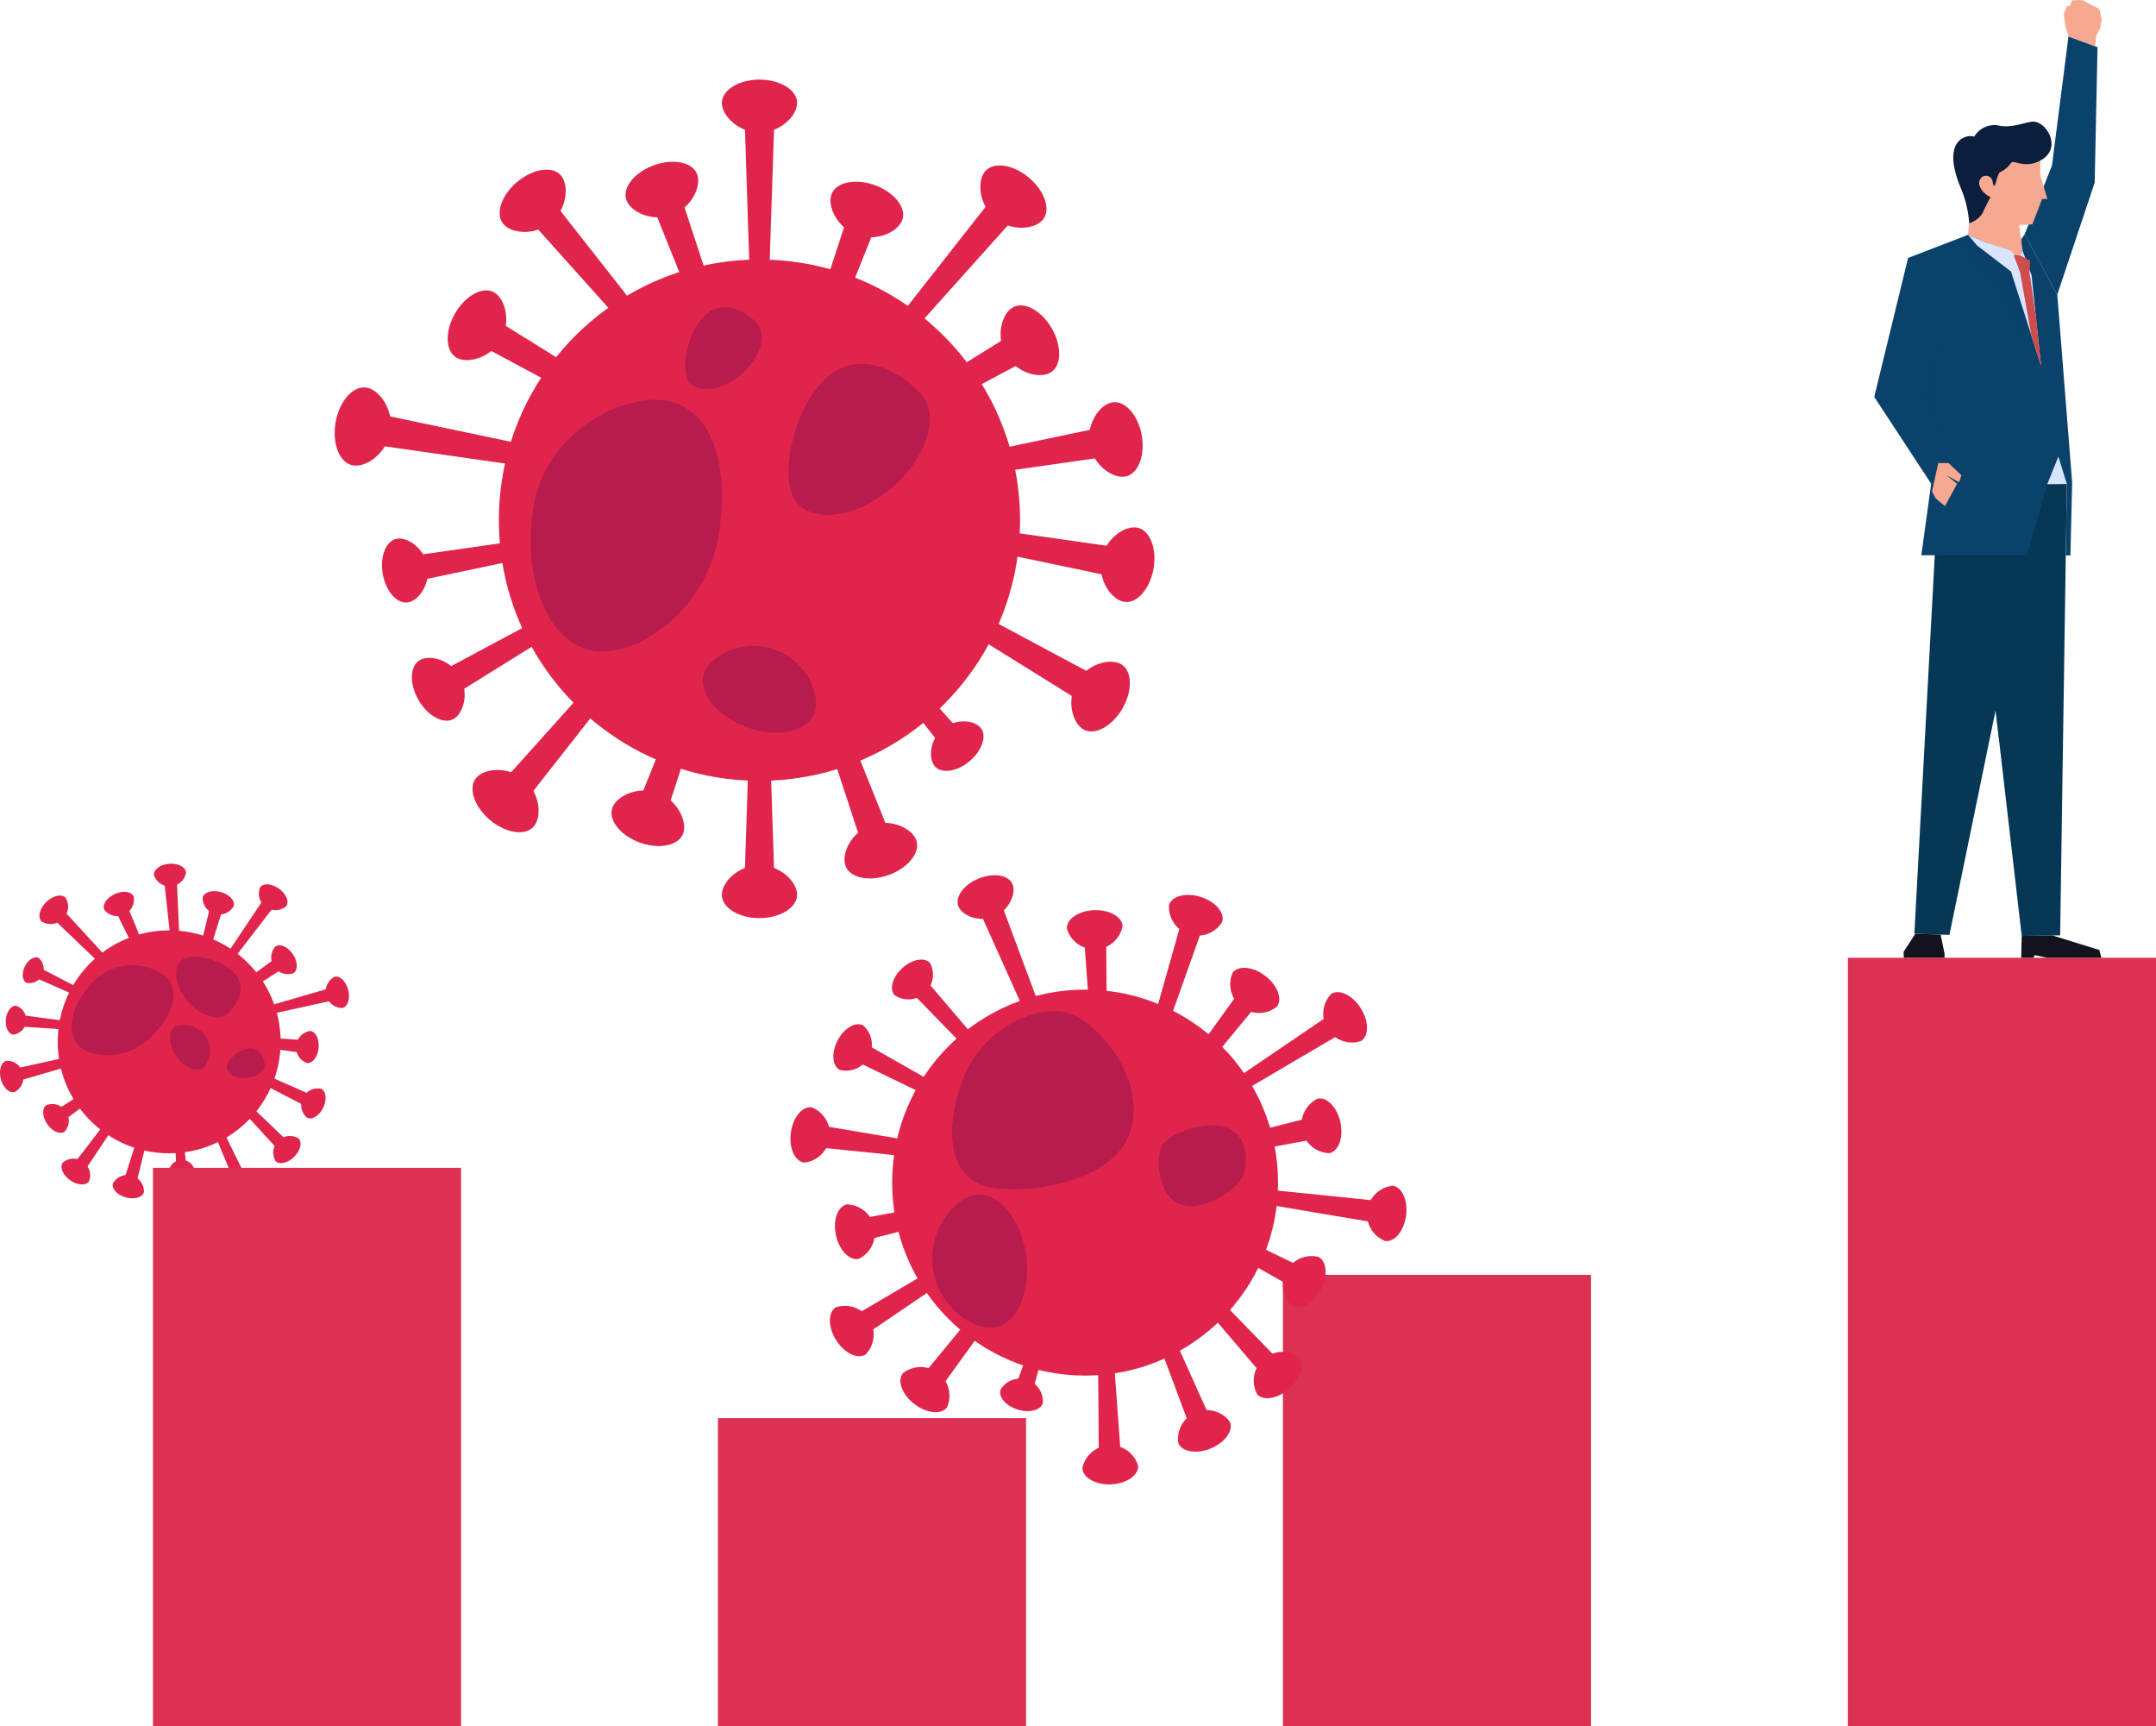 <svg xmlns="http://www.w3.org/2000/svg" width="217.705" height="174.282" viewBox="0 0 217.705 174.282">
  <g id="img_aimsSupport02-2" transform="translate(0.009)">
    <g id="_レイヤー_2" transform="translate(-0.009)">
      <g id="Layer_1" transform="translate(0)">
        <path id="パス_50327" data-name="パス 50327" d="M615.633,189.456l-1.593-.579,6.2-18.947,2.815,1.024Z" transform="translate(-534.685 -147.97)" fill="#e0244c"/>
        <path id="パス_50328" data-name="パス 50328" d="M656.148,145.793c-.446,1.224-2.62,2.222-4.593,1.5s-3-2.879-2.551-4.1,2.406-1.635,4.38-.916,3.211,2.293,2.766,3.518Z" transform="translate(-565.04 -123.582)" fill="#e0244c"/>
        <circle id="楕円形_584" data-name="楕円形 584" cx="26.314" cy="26.314" r="26.314" transform="translate(50.375 26.202)" fill="#e0244c"/>
        <path id="パス_50329" data-name="パス 50329" d="M584.166,113.226h-1.7L581.82,93.3h3Z" transform="translate(-506.629 -81.243)" fill="#e0244c"/>
        <path id="パス_50330" data-name="パス 50330" d="M571.594,64.55c0,1.3-1.7,2.984-3.8,2.984s-3.8-1.681-3.8-2.984,1.7-2.36,3.8-2.36S571.594,63.246,571.594,64.55Z" transform="translate(-491.103 -54.153)" fill="#e0244c"/>
        <path id="パス_50331" data-name="パス 50331" d="M582.47,531.93h1.7l.65,19.926h-3Z" transform="translate(-506.629 -463.187)" fill="#e0244c"/>
        <path id="パス_50332" data-name="パス 50332" d="M564,678.864c0-1.3,1.7-2.984,3.8-2.984s3.8,1.681,3.8,2.984-1.7,2.36-3.8,2.36S564,680.168,564,678.864Z" transform="translate(-491.112 -588.534)" fill="#e0244c"/>
        <path id="パス_50333" data-name="パス 50333" d="M519.619,173.347l-1.594.58-7.426-18.5,2.815-1.025Z" transform="translate(-444.613 -134.446)" fill="#e0244c"/>
        <path id="パス_50334" data-name="パス 50334" d="M495.982,127.654c.446,1.224-.579,3.386-2.551,4.1s-4.147-.279-4.593-1.5.792-2.8,2.766-3.518,3.934-.308,4.38.916Z" transform="translate(-425.584 -110.05)" fill="#e0244c"/>
        <path id="パス_50335" data-name="パス 50335" d="M624.96,507.68l1.593-.58,7.426,18.5-2.815,1.025Z" transform="translate(-544.194 -441.566)" fill="#e0244c"/>
        <path id="パス_50336" data-name="パス 50336" d="M659.924,647.1c-.446-1.224.579-3.386,2.551-4.1s4.147.279,4.593,1.5-.792,2.8-2.766,3.518-3.934.308-4.38-.916Z" transform="translate(-574.549 -559.687)" fill="#e0244c"/>
        <path id="パス_50337" data-name="パス 50337" d="M429.786,174.141l-1.3,1.091L415.18,160.386l2.3-1.926Z" transform="translate(-361.524 -137.982)" fill="#e0244c"/>
        <path id="パス_50338" data-name="パス 50338" d="M396.587,133.132c.837,1,.614,3.379-.994,4.729s-3.992,1.155-4.829.158-.213-2.9,1.4-4.25,3.591-1.635,4.429-.636Z" transform="translate(-339.94 -115.408)" fill="#e0244c"/>
        <path id="パス_50339" data-name="パス 50339" d="M658.89,479.277l1.033-.867,10.579,11.8-1.825,1.53Z" transform="translate(-573.739 -416.584)" fill="#e0244c"/>
        <path id="パス_50340" data-name="パス 50340" d="M727.782,568.062c-.666-.794-.488-2.687.791-3.759s3.174-.919,3.84-.125.169,2.307-1.11,3.379S728.448,568.855,727.782,568.062Z" transform="translate(-633.398 -490.712)" fill="#e0244c"/>
        <path id="パス_50341" data-name="パス 50341" d="M395.14,260.836l-.848,1.468-17.582-9.4,1.5-2.594Z" transform="translate(-328.026 -217.962)" fill="#e0244c"/>
        <path id="パス_50342" data-name="パス 50342" d="M354.474,227.053c1.128.651,1.733,2.966.684,4.784s-3.356,2.452-4.484,1.8-1.193-2.653-.142-4.471,2.816-2.764,3.944-2.113Z" transform="translate(-304.579 -197.531)" fill="#e0244c"/>
        <path id="パス_50343" data-name="パス 50343" d="M713.29,456.608l.849-1.468,17.581,9.4-1.5,2.594Z" transform="translate(-621.109 -396.321)" fill="#e0244c"/>
        <path id="パス_50344" data-name="パス 50344" d="M838.265,523.774c-1.128-.651-1.733-2.966-.684-4.784s3.356-2.452,4.484-1.8,1.193,2.653.142,4.471-2.816,2.764-3.944,2.113Z" transform="translate(-728.865 -450.135)" fill="#e0244c"/>
        <path id="パス_50345" data-name="パス 50345" d="M313.265,327.86l-.309,1.751-20.7-2.957.545-3.094Z" transform="translate(-254.489 -281.746)" fill="#e0244c"/>
        <path id="パス_50346" data-name="パス 50346" d="M264.714,302.649c1.345.238,2.772,2.3,2.389,4.469s-2.428,3.62-3.774,3.382-2.127-2.188-1.745-4.355S263.369,302.411,264.714,302.649Z" transform="translate(-227.695 -263.516)" fill="#e0244c"/>
        <path id="パス_50347" data-name="パス 50347" d="M717.66,407.34l.293-1.67,19.736,2.82-.52,2.95Z" transform="translate(-624.914 -353.244)" fill="#e0244c"/>
        <path id="パス_50348" data-name="パス 50348" d="M862.443,419.495c-1.283-.226-2.643-2.194-2.278-4.262s2.316-3.452,3.6-3.226,2.028,2.086,1.663,4.154S863.727,419.721,862.443,419.495Z" transform="translate(-748.95 -358.741)" fill="#e0244c"/>
        <path id="パス_50349" data-name="パス 50349" d="M340.562,415.28l.252,1.432-16.738,3.518-.446-2.53Z" transform="translate(-281.805 -361.612)" fill="#e0244c"/>
        <path id="パス_50350" data-name="パス 50350" d="M299.953,420.711c1.1-.194,2.775.994,3.087,2.767s-.854,3.462-1.955,3.656-2.247-1.087-2.56-2.86.326-3.369,1.427-3.563Z" transform="translate(-259.875 -366.323)" fill="#e0244c"/>
        <path id="パス_50351" data-name="パス 50351" d="M708.775,339.89l-.295-1.67,19.51-4.1.521,2.95Z" transform="translate(-616.92 -290.941)" fill="#e0244c"/>
        <path id="パス_50352" data-name="パス 50352" d="M854.584,321.665c-1.283.226-3.235-1.158-3.6-3.226s1-4.036,2.278-4.262,2.62,1.266,2.984,3.334-.38,3.927-1.663,4.154Z" transform="translate(-740.957 -273.556)" fill="#e0244c"/>
        <path id="パス_50353" data-name="パス 50353" d="M361.949,458.21l.764,1.323-15.264,9.49-1.349-2.339Z" transform="translate(-301.372 -398.994)" fill="#e0244c"/>
        <path id="パス_50354" data-name="パス 50354" d="M322.609,514.146c1.017-.587,3.1-.017,4.042,1.623s.4,3.726-.616,4.312-2.609-.265-3.555-1.9-.889-3.444.128-4.031Z" transform="translate(-280.217 -447.506)" fill="#e0244c"/>
        <path id="パス_50355" data-name="パス 50355" d="M658.9,274.034l-.848-1.468,16.931-10.526,1.5,2.594Z" transform="translate(-573.007 -228.176)" fill="#e0244c"/>
        <path id="パス_50356" data-name="パス 50356" d="M786.826,245.368c-1.128.651-3.435.018-4.484-1.8s-.445-4.133.684-4.784,2.895.295,3.944,2.113.986,3.82-.142,4.471Z" transform="translate(-680.764 -207.745)" fill="#e0244c"/>
        <path id="パス_50357" data-name="パス 50357" d="M407.316,494.44l1.3,1.089L396.3,511.212l-2.294-1.926Z" transform="translate(-343.09 -430.542)" fill="#e0244c"/>
        <path id="パス_50358" data-name="パス 50358" d="M369.577,602.311c.837-1,3.222-1.192,4.829.158s1.831,3.731.994,4.73-2.82.713-4.429-.636-2.233-3.253-1.4-4.25Z" transform="translate(-321.49 -523.775)" fill="#e0244c"/>
        <path id="パス_50359" data-name="パス 50359" d="M681.1,171.972l-1.3-1.089L692.111,155.2l2.294,1.926Z" transform="translate(-591.947 -135.143)" fill="#e0244c"/>
        <path id="パス_50360" data-name="パス 50360" d="M772.286,134.763c-.837,1-3.222,1.192-4.829-.158s-1.831-3.731-.994-4.73,2.82-.713,4.429.636,2.233,3.253,1.4,4.25Z" transform="translate(-666.994 -112.573)" fill="#e0244c"/>
        <path id="パス_50361" data-name="パス 50361" d="M507.066,481.86l1.593.579-6.2,18.947-2.815-1.024Z" transform="translate(-435.069 -419.588)" fill="#e0244c"/>
        <path id="パス_50362" data-name="パス 50362" d="M477.869,619.251c.446-1.224,2.62-2.221,4.593-1.5s3,2.879,2.551,4.1-2.406,1.635-4.38.916-3.211-2.293-2.766-3.518Z" transform="translate(-416.031 -537.704)" fill="#e0244c"/>
        <path id="パス_50363" data-name="パス 50363" d="M549.308,507.327c.694-1.909,4.082-3.462,7.158-2.343s4.672,4.488,3.976,6.4-3.75,2.548-6.825,1.429S548.614,509.236,549.308,507.327Z" transform="translate(-478.195 -439.396)" fill="#b71c4c"/>
        <path id="パス_50364" data-name="パス 50364" d="M617,298.27c-1.865-2.157-.42-9.619,3.054-12.625s7.664-.416,9.528,1.739.561,6.341-2.914,9.347-7.8,3.693-9.669,1.538Z" transform="translate(-536.548 -247.542)" fill="#b71c4c"/>
        <path id="パス_50365" data-name="パス 50365" d="M535.74,247.5c-1.013-1.172-.229-5.225,1.659-6.858s4.163-.226,5.176.945.3,3.445-1.583,5.078-4.239,2.007-5.253.835Z" transform="translate(-466.116 -208.894)" fill="#b71c4c"/>
        <path id="パス_50366" data-name="パス 50366" d="M428.4,312.446c4.544.772,6.491,6.41,5.247,13.731s-8.113,12.26-12.657,11.489-7.219-7.333-5.976-14.654S423.86,311.675,428.4,312.446Z" transform="translate(-361.118 -271.986)" fill="#b71c4c"/>
        <path id="パス_50367" data-name="パス 50367" d="M162.15,754.418l-.41-.6,6.879-5.04.724,1.057Z" transform="translate(-140.837 -652.013)" fill="#e0244c"/>
        <path id="パス_50368" data-name="パス 50368" d="M214.081,741.282a1.674,1.674,0,0,1-1.835-2.684c.46-.314,1.245.031,1.751.773s.545,1.6.085,1.911Z" transform="translate(-184.433 -643.046)" fill="#e0244c"/>
        <circle id="楕円形_585" data-name="楕円形 585" cx="11.255" cy="11.255" r="11.255" transform="translate(5.828 93.924)" fill="#e0244c"/>
        <path id="パス_50369" data-name="パス 50369" d="M170.089,709.661l-.589-.423,4.74-7.088,1.042.747Z" transform="translate(-147.594 -611.409)" fill="#e0244c"/>
        <path id="パス_50370" data-name="パス 50370" d="M204.776,693.074a1.674,1.674,0,0,1-2.643-1.894c.324-.454,1.18-.4,1.91.127s1.058,1.314.734,1.768Z" transform="translate(-175.873 -601.59)" fill="#e0244c"/>
        <path id="パス_50371" data-name="パス 50371" d="M63.623,855.88l.589.423-4.74,7.088-1.042-.747Z" transform="translate(-50.878 -745.272)" fill="#e0244c"/>
        <path id="パス_50372" data-name="パス 50372" d="M48.179,905.44a1.674,1.674,0,0,1,2.643,1.894c-.324.454-1.18.4-1.91-.128s-1.058-1.314-.734-1.768Z" transform="translate(-41.841 -788.065)" fill="#e0244c"/>
        <path id="パス_50373" data-name="パス 50373" d="M149.209,716.869l-.7-.2,2.03-8.283,1.234.346Z" transform="translate(-129.317 -616.843)" fill="#e0244c"/>
        <path id="パス_50374" data-name="パス 50374" d="M161.313,697.685a1.674,1.674,0,0,1-3.131-.876c.15-.536.973-.775,1.838-.534S161.463,697.148,161.313,697.685Z" transform="translate(-137.715 -606.211)" fill="#e0244c"/>
        <path id="パス_50375" data-name="パス 50375" d="M99.645,858.31l.7.2-2.03,8.283-1.233-.345Z" transform="translate(-84.533 -747.388)" fill="#e0244c"/>
        <path id="パス_50376" data-name="パス 50376" d="M88.091,918.727a1.674,1.674,0,0,1,3.131.876c-.151.536-.973.775-1.838.534S87.941,919.264,88.091,918.727Z" transform="translate(-76.685 -799.255)" fill="#e0244c"/>
        <path id="パス_50377" data-name="パス 50377" d="M129.949,696.21l-.724.054-.925-8.478,1.278-.1Z" transform="translate(-111.718 -598.818)" fill="#e0244c"/>
        <path id="パス_50378" data-name="パス 50378" d="M123.51,675.631a1.674,1.674,0,0,1-3.242.247c-.043-.556.649-1.061,1.544-1.13S123.467,675.075,123.51,675.631Z" transform="translate(-104.722 -587.542)" fill="#e0244c"/>
        <path id="パス_50379" data-name="パス 50379" d="M135.32,857.264l.575-.044.735,6.74-1.016.078Z" transform="translate(-117.831 -746.439)" fill="#e0244c"/>
        <path id="パス_50380" data-name="パス 50380" d="M131.88,907.284a1.331,1.331,0,0,1,2.578-.2c.034.442-.516.844-1.228.9S131.913,907.726,131.88,907.284Z" transform="translate(-114.834 -789.063)" fill="#e0244c"/>
        <path id="パス_50381" data-name="パス 50381" d="M95.179,716.369l-.66.3-3.768-7.651,1.167-.529Z" transform="translate(-79.021 -616.93)" fill="#e0244c"/>
        <path id="パス_50382" data-name="パス 50382" d="M84.1,697.191a1.674,1.674,0,0,1-2.963,1.341c-.23-.508.247-1.22,1.065-1.59s1.667-.26,1.9.248Z" transform="translate(-70.603 -606.685)" fill="#e0244c"/>
        <path id="パス_50383" data-name="パス 50383" d="M158.87,862.63l.66-.3,3.77,7.651-1.167.529Z" transform="translate(-138.338 -750.889)" fill="#e0244c"/>
        <path id="パス_50384" data-name="パス 50384" d="M178.985,920.38a1.674,1.674,0,0,1,2.963-1.341c.23.508-.247,1.22-1.065,1.59s-1.667.26-1.9-.248Z" transform="translate(-155.794 -799.707)" fill="#e0244c"/>
        <path id="パス_50385" data-name="パス 50385" d="M49.172,717.665l-.544.531L42.17,712.01l.96-.939Z" transform="translate(-36.719 -619.177)" fill="#e0244c"/>
        <path id="パス_50386" data-name="パス 50386" d="M33.473,699.88a1.755,1.755,0,0,1-2.437,2.384c-.408-.417-.194-1.29.479-1.949s1.551-.853,1.959-.436Z" transform="translate(-26.843 -609.241)" fill="#e0244c"/>
        <path id="パス_50387" data-name="パス 50387" d="M172.33,845.667l.518-.507,6.158,5.9-.916.9Z" transform="translate(-150.058 -735.938)" fill="#e0244c"/>
        <path id="パス_50388" data-name="パス 50388" d="M213.55,889.809a1.674,1.674,0,0,1,2.325-2.274c.389.4.185,1.23-.457,1.858s-1.478.814-1.869.415Z" transform="translate(-185.725 -772.596)" fill="#e0244c"/>
        <path id="パス_50389" data-name="パス 50389" d="M34.8,759.609l-.27.561-6.7-2.949.476-.991Z" transform="translate(-24.232 -658.5)" fill="#e0244c"/>
        <path id="パス_50390" data-name="パス 50390" d="M19.374,747.929a1.437,1.437,0,0,1-1.207,2.516c-.432-.207-.51-.938-.177-1.632s.952-1.089,1.384-.883Z" transform="translate(-15.484 -651.226)" fill="#e0244c"/>
        <path id="パス_50391" data-name="パス 50391" d="M179.86,829.114l.314-.654,7.8,3.438-.554,1.155Z" transform="translate(-156.615 -721.396)" fill="#e0244c"/>
        <path id="パス_50392" data-name="パス 50392" d="M235.882,852.983a1.674,1.674,0,0,1,1.407-2.932c.5.242.594,1.093.207,1.9s-1.111,1.27-1.613,1.029Z" transform="translate(-204.859 -740.13)" fill="#e0244c"/>
        <path id="パス_50393" data-name="パス 50393" d="M23.806,794.044l-.065.651-7.671-.505.114-1.15Z" transform="translate(-13.992 -690.553)" fill="#e0244c"/>
        <path id="パス_50394" data-name="パス 50394" d="M5.549,785.683a1.508,1.508,0,0,1-.287,2.917c-.5-.049-.841-.743-.761-1.548s.549-1.419,1.049-1.37Z" transform="translate(-3.908 -684.143)" fill="#e0244c"/>
        <path id="パス_50395" data-name="パス 50395" d="M169.78,808.841l.071-.721,8.509.561-.125,1.274Z" transform="translate(-147.838 -703.685)" fill="#e0244c"/>
        <path id="パス_50396" data-name="パス 50396" d="M232.385,808.625a1.674,1.674,0,0,1,.319-3.236c.554.054.933.823.844,1.718s-.61,1.574-1.164,1.518Z" transform="translate(-201.379 -701.304)" fill="#e0244c"/>
        <path id="パス_50397" data-name="パス 50397" d="M20.606,820.44l.18.7L12.6,823.526l-.318-1.241Z" transform="translate(-10.692 -714.412)" fill="#e0244c"/>
        <path id="パス_50398" data-name="パス 50398" d="M.646,828.552a1.6,1.6,0,0,1,1.64,1.259,1.6,1.6,0,0,1-.834,1.892c-.54.138-1.158-.455-1.381-1.325s.035-1.688.574-1.826Z" transform="translate(0.009 -721.457)" fill="#e0244c"/>
        <path id="パス_50399" data-name="パス 50399" d="M194.75,774.915l-.18-.7,8.188-2.383.318,1.241Z" transform="translate(-169.424 -672.085)" fill="#e0244c"/>
        <path id="パス_50400" data-name="パス 50400" d="M256.2,766.086a1.674,1.674,0,0,1-.806-3.151c.54-.138,1.158.455,1.382,1.325s-.035,1.688-.574,1.826Z" transform="translate(-221.618 -664.322)" fill="#e0244c"/>
        <path id="パス_50401" data-name="パス 50401" d="M52.283,831.06l.408.6-6.878,5.04-.724-1.058Z" transform="translate(-39.262 -723.66)" fill="#e0244c"/>
        <path id="パス_50402" data-name="パス 50402" d="M34.076,862.338a1.674,1.674,0,0,1,1.835,2.684c-.46.314-1.245-.031-1.751-.773s-.545-1.6-.085-1.911Z" transform="translate(-29.39 -750.771)" fill="#e0244c"/>
        <path id="パス_50403" data-name="パス 50403" d="M133.351,800.393a2.609,2.609,0,0,1,2.86,4.185c-.717.491-1.938-.049-2.728-1.2S132.634,800.885,133.351,800.393Z" transform="translate(-115.68 -696.761)" fill="#b71c4c"/>
        <path id="パス_50404" data-name="パス 50404" d="M138.15,747.827c.93-.788,4.116-.138,5.386,1.361s.145,3.28-.786,4.068-2.715.212-3.986-1.287-1.547-3.354-.616-4.142Z" transform="translate(-119.814 -650.89)" fill="#b71c4c"/>
        <path id="パス_50405" data-name="パス 50405" d="M176.956,820.809c-.061-.66,1.223-1.874,2.286-1.971s1.5.959,1.564,1.619-.752,1.273-1.816,1.371-1.973-.359-2.034-1.018Z" transform="translate(-154.085 -713.012)" fill="#b71c4c"/>
        <path id="パス_50406" data-name="パス 50406" d="M65.643,755.243c1.387,1.4.659,3.846-1.6,6.082s-5.876,2.24-7.263.839-.682-4.349,1.575-6.583A5.567,5.567,0,0,1,65.643,755.243Z" transform="translate(-48.824 -656.6)" fill="#b71c4c"/>
        <rect id="長方形_1587" data-name="長方形 1587" width="31.11" height="31.11" transform="translate(72.495 143.17)" fill="#db3152"/>
        <rect id="長方形_1588" data-name="長方形 1588" width="31.11" height="45.578" transform="translate(129.545 128.704)" fill="#db3152"/>
        <rect id="長方形_1589" data-name="長方形 1589" width="31.11" height="77.589" transform="translate(186.595 96.693)" fill="#db3152"/>
        <rect id="長方形_1590" data-name="長方形 1590" width="31.11" height="56.383" transform="translate(15.446 117.899)" fill="#db3152"/>
        <path id="パス_50407" data-name="パス 50407" d="M912.488,878.055l-.268-1.226,14.313-3.618.473,2.167Z" transform="translate(-794.33 -760.363)" fill="#e0244c"/>
        <path id="パス_50408" data-name="パス 50408" d="M1019.7,863.619a2.9,2.9,0,0,1-1.2-5.5c.942-.206,1.976.858,2.307,2.378S1020.645,863.414,1019.7,863.619Z" transform="translate(-885.461 -747.2)" fill="#e0244c"/>
        <circle id="楕円形_586" data-name="楕円形 586" cx="19.484" cy="19.484" r="19.484" transform="translate(90.085 99.908)" fill="#e0244c"/>
        <path id="パス_50409" data-name="パス 50409" d="M945.341,802.035l-.671-1.061,12.211-8.294,1.186,1.875Z" transform="translate(-822.587 -690.24)" fill="#e0244c"/>
        <path id="パス_50410" data-name="パス 50410" d="M1037.58,779.993a2.9,2.9,0,0,1-3.01-4.758c.815-.516,2.15.13,2.981,1.445s.844,2.8.028,3.312Z" transform="translate(-900.148 -674.894)" fill="#e0244c"/>
        <path id="パス_50411" data-name="パス 50411" d="M680.917,969.45l.671,1.061-12.211,8.3-1.186-1.875Z" transform="translate(-581.837 -844.166)" fill="#e0244c"/>
        <path id="パス_50412" data-name="パス 50412" d="M649.025,1019.812a2.9,2.9,0,0,1,3.01,4.758c-.815.516-2.15-.131-2.981-1.445s-.844-2.8-.028-3.312Z" transform="translate(-564.623 -887.829)" fill="#e0244c"/>
        <path id="パス_50413" data-name="パス 50413" d="M901.924,788.168l-.994-.766,8.639-11.972,1.755,1.357Z" transform="translate(-784.499 -675.219)" fill="#e0244c"/>
        <path id="パス_50414" data-name="パス 50414" d="M965.53,759.982a2.9,2.9,0,0,1-4.456-3.443c.589-.764,2.065-.613,3.3.339s1.75,2.34,1.159,3.1Z" transform="translate(-836.602 -658.346)" fill="#e0244c"/>
        <path id="パス_50415" data-name="パス 50415" d="M731.14,985.25l.994.768-8.639,11.971-1.755-1.356Z" transform="translate(-628.467 -857.924)" fill="#e0244c"/>
        <path id="パス_50416" data-name="パス 50416" d="M703.836,1068.354a2.9,2.9,0,0,1,4.456,3.443c-.589.764-2.065.613-3.3-.339s-1.75-2.34-1.159-3.1Z" transform="translate(-612.665 -929.714)" fill="#e0244c"/>
        <path id="パス_50417" data-name="パス 50417" d="M893.167,734.675l-1.2-.381,4.024-14.2,2.113.673Z" transform="translate(-776.697 -627.031)" fill="#e0244c"/>
        <path id="パス_50418" data-name="パス 50418" d="M918.388,701.86a2.9,2.9,0,0,1-5.364-1.711c.293-.92,1.732-1.282,3.213-.809S918.68,700.94,918.388,701.86Z" transform="translate(-794.978 -608.782)" fill="#e0244c"/>
        <path id="パス_50419" data-name="パス 50419" d="M798.009,996l.951.3-3.2,11.292-1.681-.535Z" transform="translate(-691.458 -867.284)" fill="#e0244c"/>
        <path id="パス_50420" data-name="パス 50420" d="M781.516,1078.164a2.3,2.3,0,0,1,4.265,1.359c-.233.731-1.376,1.018-2.554.644s-1.944-1.273-1.71-2Z" transform="translate(-680.482 -937.868)" fill="#e0244c"/>
        <path id="パス_50421" data-name="パス 50421" d="M849.491,748.492l-1.254.05-1.078-14.724,2.216-.089Z" transform="translate(-737.678 -638.908)" fill="#e0244c"/>
        <path id="パス_50422" data-name="パス 50422" d="M839.218,712.656a2.9,2.9,0,0,1-5.624.227c-.039-.964,1.189-1.8,2.742-1.86s2.844.668,2.883,1.632Z" transform="translate(-725.865 -619.133)" fill="#e0244c"/>
        <path id="パス_50423" data-name="パス 50423" d="M857.67,1022.34l1.254-.05L860,1037.013l-2.216.089Z" transform="translate(-746.83 -890.177)" fill="#e0244c"/>
        <path id="パス_50424" data-name="パス 50424" d="M845.741,1131.3a2.9,2.9,0,0,1,5.624-.227c.039.964-1.189,1.8-2.742,1.86s-2.844-.668-2.883-1.632Z" transform="translate(-736.442 -983.08)" fill="#e0244c"/>
        <path id="パス_50425" data-name="パス 50425" d="M773.03,719.765l-1.217.5-6.343-14.121,2.152-.884Z" transform="translate(-666.545 -614.117)" fill="#e0244c"/>
        <path id="パス_50426" data-name="パス 50426" d="M753.75,684.631c.384.936-.343,2.645-1.851,3.264s-3.227-.087-3.611-1.022.527-2.2,2.035-2.816S753.366,683.7,753.75,684.631Z" transform="translate(-651.508 -595.361)" fill="#e0244c"/>
        <path id="パス_50427" data-name="パス 50427" d="M889.37,1003.237l1.162-.477,6.048,13.467-2.052.841Z" transform="translate(-774.433 -873.171)" fill="#e0244c"/>
        <path id="パス_50428" data-name="パス 50428" d="M920.03,1104.823a2.9,2.9,0,0,1,5.208-2.137c.366.893-.5,2.095-1.941,2.685S920.4,1105.716,920.03,1104.823Z" transform="translate(-801.047 -959.139)" fill="#e0244c"/>
        <path id="パス_50429" data-name="パス 50429" d="M722.494,775.608l-.8.725-8.827-9.082,1.407-1.281Z" transform="translate(-620.743 -666.982)" fill="#e0244c"/>
        <path id="パス_50430" data-name="パス 50430" d="M700.781,749.992a2.486,2.486,0,0,1-3.571,3.251c-.557-.613-.209-1.836.777-2.734s2.237-1.13,2.8-.517Z" transform="translate(-606.876 -652.771)" fill="#e0244c"/>
        <path id="パス_50431" data-name="パス 50431" d="M911.56,980.675l.929-.845,10.288,10.587-1.64,1.493Z" transform="translate(-793.756 -853.204)" fill="#e0244c"/>
        <path id="パス_50432" data-name="パス 50432" d="M979.606,1060.11a2.9,2.9,0,0,1,4.164-3.791c.65.714.244,2.14-.906,3.187S980.256,1060.823,979.606,1060.11Z" transform="translate(-852.657 -919.346)" fill="#e0244c"/>
        <path id="パス_50433" data-name="パス 50433" d="M681.786,822.134l-.526,1-11.98-5.795.929-1.771Z" transform="translate(-582.786 -710.172)" fill="#e0244c"/>
        <path id="パス_50434" data-name="パス 50434" d="M654.155,800.256a2.612,2.612,0,0,1-2.357,4.495c-.77-.4-.867-1.738-.216-2.979S653.385,799.853,654.155,800.256Z" transform="translate(-566.999 -696.736)" fill="#e0244c"/>
        <path id="パス_50435" data-name="パス 50435" d="M908.26,940.531l.584-1.111,13.289,6.428-1.03,1.964Z" transform="translate(-790.882 -818.016)" fill="#e0244c"/>
        <path id="パス_50436" data-name="パス 50436" d="M1003.25,985.842a2.9,2.9,0,0,1,2.616-4.985c.854.448.961,1.928.239,3.3s-2,2.13-2.855,1.681Z" transform="translate(-872.733 -853.964)" fill="#e0244c"/>
        <path id="パス_50437" data-name="パス 50437" d="M654.464,881.86,654.3,883.1l-14.686-1.5.3-2.2Z" transform="translate(-556.95 -765.762)" fill="#e0244c"/>
        <path id="パス_50438" data-name="パス 50438" d="M619.752,864.993a2.9,2.9,0,0,1-.753,5.579c-.956-.129-1.562-1.482-1.354-3.023S618.8,864.864,619.752,864.993Z" transform="translate(-537.788 -753.199)" fill="#e0244c"/>
        <path id="パス_50439" data-name="パス 50439" d="M961.98,927.775l.168-1.245,14.686,1.5-.3,2.2Z" transform="translate(-837.66 -806.792)" fill="#e0244c"/>
        <path id="パス_50440" data-name="パス 50440" d="M1069.906,931.809a2.9,2.9,0,0,1,.753-5.579c.956.129,1.562,1.482,1.354,3.023S1070.862,931.938,1069.906,931.809Z" transform="translate(-930.036 -806.521)" fill="#e0244c"/>
        <path id="パス_50441" data-name="パス 50441" d="M688.408,931.01l.268,1.228-14.312,3.617-.473-2.167Z" transform="translate(-586.8 -810.693)" fill="#e0244c"/>
        <path id="パス_50442" data-name="パス 50442" d="M653.621,940.675a2.9,2.9,0,0,1,1.2,5.5c-.942.205-1.976-.858-2.307-2.378S652.679,940.88,653.621,940.675Z" transform="translate(-568.098 -819.085)" fill="#e0244c"/>
        <path id="パス_50443" data-name="パス 50443" d="M734.637,946.641c-2.3.315-5.669-2.277-6.177-5.977s2.043-7.105,4.338-7.421,4.568,2.428,5.076,6.128-.942,6.954-3.239,7.269Z" transform="translate(-634.261 -812.617)" fill="#b71c4c"/>
        <path id="パス_50444" data-name="パス 50444" d="M905.628,881.528c.435-1.44,4.169-2.9,6.487-2.2s2.346,3.3,1.911,4.738-3.92,3.811-6.239,3.109S905.192,882.967,905.628,881.528Z" transform="translate(-788.44 -765.534)" fill="#b71c4c"/>
        <path id="パス_50445" data-name="パス 50445" d="M746.863,807.42c-3.187-1.221-3.781-5.6-1.814-10.733s7.672-7.723,10.859-6.5,7.843,7.07,5.876,12.206-11.736,6.25-14.922,5.03Z" transform="translate(-647.778 -687.807)" fill="#b71c4c"/>
        <path id="パス_50446" data-name="パス 50446" d="M1498.233,377.779l-2.443,45.312,3.542.121,4.659-22.674,2.638,22.782,3.881-.063.677-45.627Z" transform="translate(-1302.484 -328.828)" fill="#063856"/>
        <path id="パス_50447" data-name="パス 50447" d="M1559.25,504.307l1.8-7.507-1.475,10.326Z" transform="translate(-1357.743 -432.597)" fill="#063856" opacity="0.63"/>
        <path id="パス_50448" data-name="パス 50448" d="M1579.329,730.84l-.049,2.2h1.252l.09-.267,1.278.267h5.478l-.215-.787-4.727-1.464Z" transform="translate(-1375.184 -636.348)" fill="#11141c"/>
        <path id="パス_50449" data-name="パス 50449" d="M1488.555,729.46l-1.185,1.82.016.6h4.123v-.407l-.4-1.928Z" transform="translate(-1295.152 -635.19)" fill="#11141c"/>
        <path id="パス_50450" data-name="パス 50450" d="M1581.98,48.321l2.758-6.946,1.667-13.045,2.93,1.1L1589.05,43.1l-3.779,11.319Z" transform="translate(-1377.536 -24.669)" fill="#0b426b"/>
        <path id="パス_50451" data-name="パス 50451" d="M1613.027,3.7,1612.7,2.66l-.16-1.273.336-.77.286,0,.19-.583,1.04-.03,1.736.9.236,1.011-.134.9-.4.769-.135,1.087Z" transform="translate(-1404.146)" fill="#f7a890"/>
        <path id="パス_50452" data-name="パス 50452" d="M1496.942,183.078l-6.052,2.326,2.414,22.183-1.08,7.839,10.671.014,2.043-7.187,1.982-.023-.107,7.211h.47l.172-7.374-1.5-18.948-3.292-6.1-.366.529.047.514Z" transform="translate(-1298.217 -159.368)" fill="#0b426b"/>
        <path id="パス_50453" data-name="パス 50453" d="M1579.51,191.09l.111.615.908,2.468.959,9.16v-8.576l-.574-.5.408-.659-1.224-1.922-.259-.481Z" transform="translate(-1375.385 -166.395)" fill="#0b426b" opacity="0.63"/>
        <path id="パス_50454" data-name="パス 50454" d="M1533.984,183.47l.914,1.067,3.435,2.636,3.031,9.524-4.806-8.113.753-1.047h-2.188l-1.139-2.21-.554-1.562Z" transform="translate(-1335.26 -159.76)" fill="#0b426b" opacity="0.63"/>
        <path id="パス_50455" data-name="パス 50455" d="M1545.027,109.726l-.017,2.048.724,2.406-.535-.009-.986,2.567-1.343.063.362,2.595-.242.491-.513-.052-2.937-1.26-1.82-.779.116-1.181.233-6.988,4.827-1.578Z" transform="translate(-1338.995 -94.086)" fill="#f7a890"/>
        <path id="パス_50456" data-name="パス 50456" d="M1532.039,99.177a2.68,2.68,0,0,1-1.069.925c-.406.09-.569,2.387-.814.912a.679.679,0,0,0-.932-.473.764.764,0,0,0-.38.918,1.956,1.956,0,0,0,1.092,1.161c.062.013-.452.867-.777,1.631a2.352,2.352,0,0,1-1.354,1.022,11.139,11.139,0,0,0-.914-3.7c-1.988-4.944.879-5.284,1.416-5.03a2.372,2.372,0,0,1,2.371-1.148c1.348.326,2.577-.265,3.484-.364,1.381-.151,3.13,2.654.861,3.905-1.606.885-2.76-.1-2.983.242Z" transform="translate(-1328.963 -82.744)" fill="#0c1e3e"/>
        <path id="パス_50457" data-name="パス 50457" d="M1537.72,183.47l1.82.779,2.4.79.532.47.513.052.242-.491.908,2.468.959,9.16-3.031-9.524-3.435-2.636Z" transform="translate(-1338.995 -159.76)" fill="#d9e4ff"/>
        <path id="パス_50458" data-name="パス 50458" d="M1600.721,356.63l.852,2.775-1.982.023Z" transform="translate(-1392.87 -310.542)" fill="#d9e4ff"/>
        <path id="パス_50459" data-name="パス 50459" d="M1574,199.2l1,.538-.067,1.145.658,4.522.517,4.933-1-3.139-1.123-6.312-.656-1.754Z" transform="translate(-1370.004 -173.396)" fill="#cf4c4c"/>
        <path id="パス_50460" data-name="パス 50460" d="M1579.356,212.087l-.689-.087-.257.09.275-.026Z" transform="translate(-1374.427 -184.603)" fill="#cf4c4c" opacity="0.63"/>
        <path id="パス_50461" data-name="パス 50461" d="M1573.33,199.13l.814.386.856.218-1-.538Z" transform="translate(-1370.004 -173.396)" fill="#cf4c4c" opacity="0.63"/>
        <path id="パス_50462" data-name="パス 50462" d="M1567.738,196.08l-.532-.47-.476,1.339.551-1.026.3.142Z" transform="translate(-1364.256 -170.331)" fill="#d9e4ff"/>
        <path id="パス_50463" data-name="パス 50463" d="M1560.433,169.918l-2.543-.868,2.6,1.266Z" transform="translate(-1356.559 -147.203)" fill="#f7a890" opacity="0.63"/>
        <path id="パス_50464" data-name="パス 50464" d="M1467.858,201.47l-3.418,14.036,6.179,9.418,1.145-1.153Z" transform="translate(-1275.186 -175.434)" fill="#0b426b"/>
        <path id="パス_50465" data-name="パス 50465" d="M1509.947,365.317l.933.768,1.225-2.251-1.079-.865,1.277.707.236-.707-1.3-1.229h-1.035l-.638,2.869Z" transform="translate(-1314.483 -314.991)" fill="#f7a890"/>
        <path id="パス_50466" data-name="パス 50466" d="M1504.831,253.16l-2.091,7.047,2.786,6.985-1.973-6.847Z" transform="translate(-1308.536 -220.444)" fill="#0b426b" opacity="0.63"/>
        <path id="パス_50467" data-name="パス 50467" d="M1617.4,9.064l.368-.074-.1.565.642.367,1.454.269.343-.149-.257.271-1.471.27-.306.589-.037-.784-.649-.9-.38-.257.072-.246Z" transform="translate(-1408.039 -7.828)" fill="#f7a890" opacity="0.63"/>
      </g>
    </g>
  </g>
</svg>
